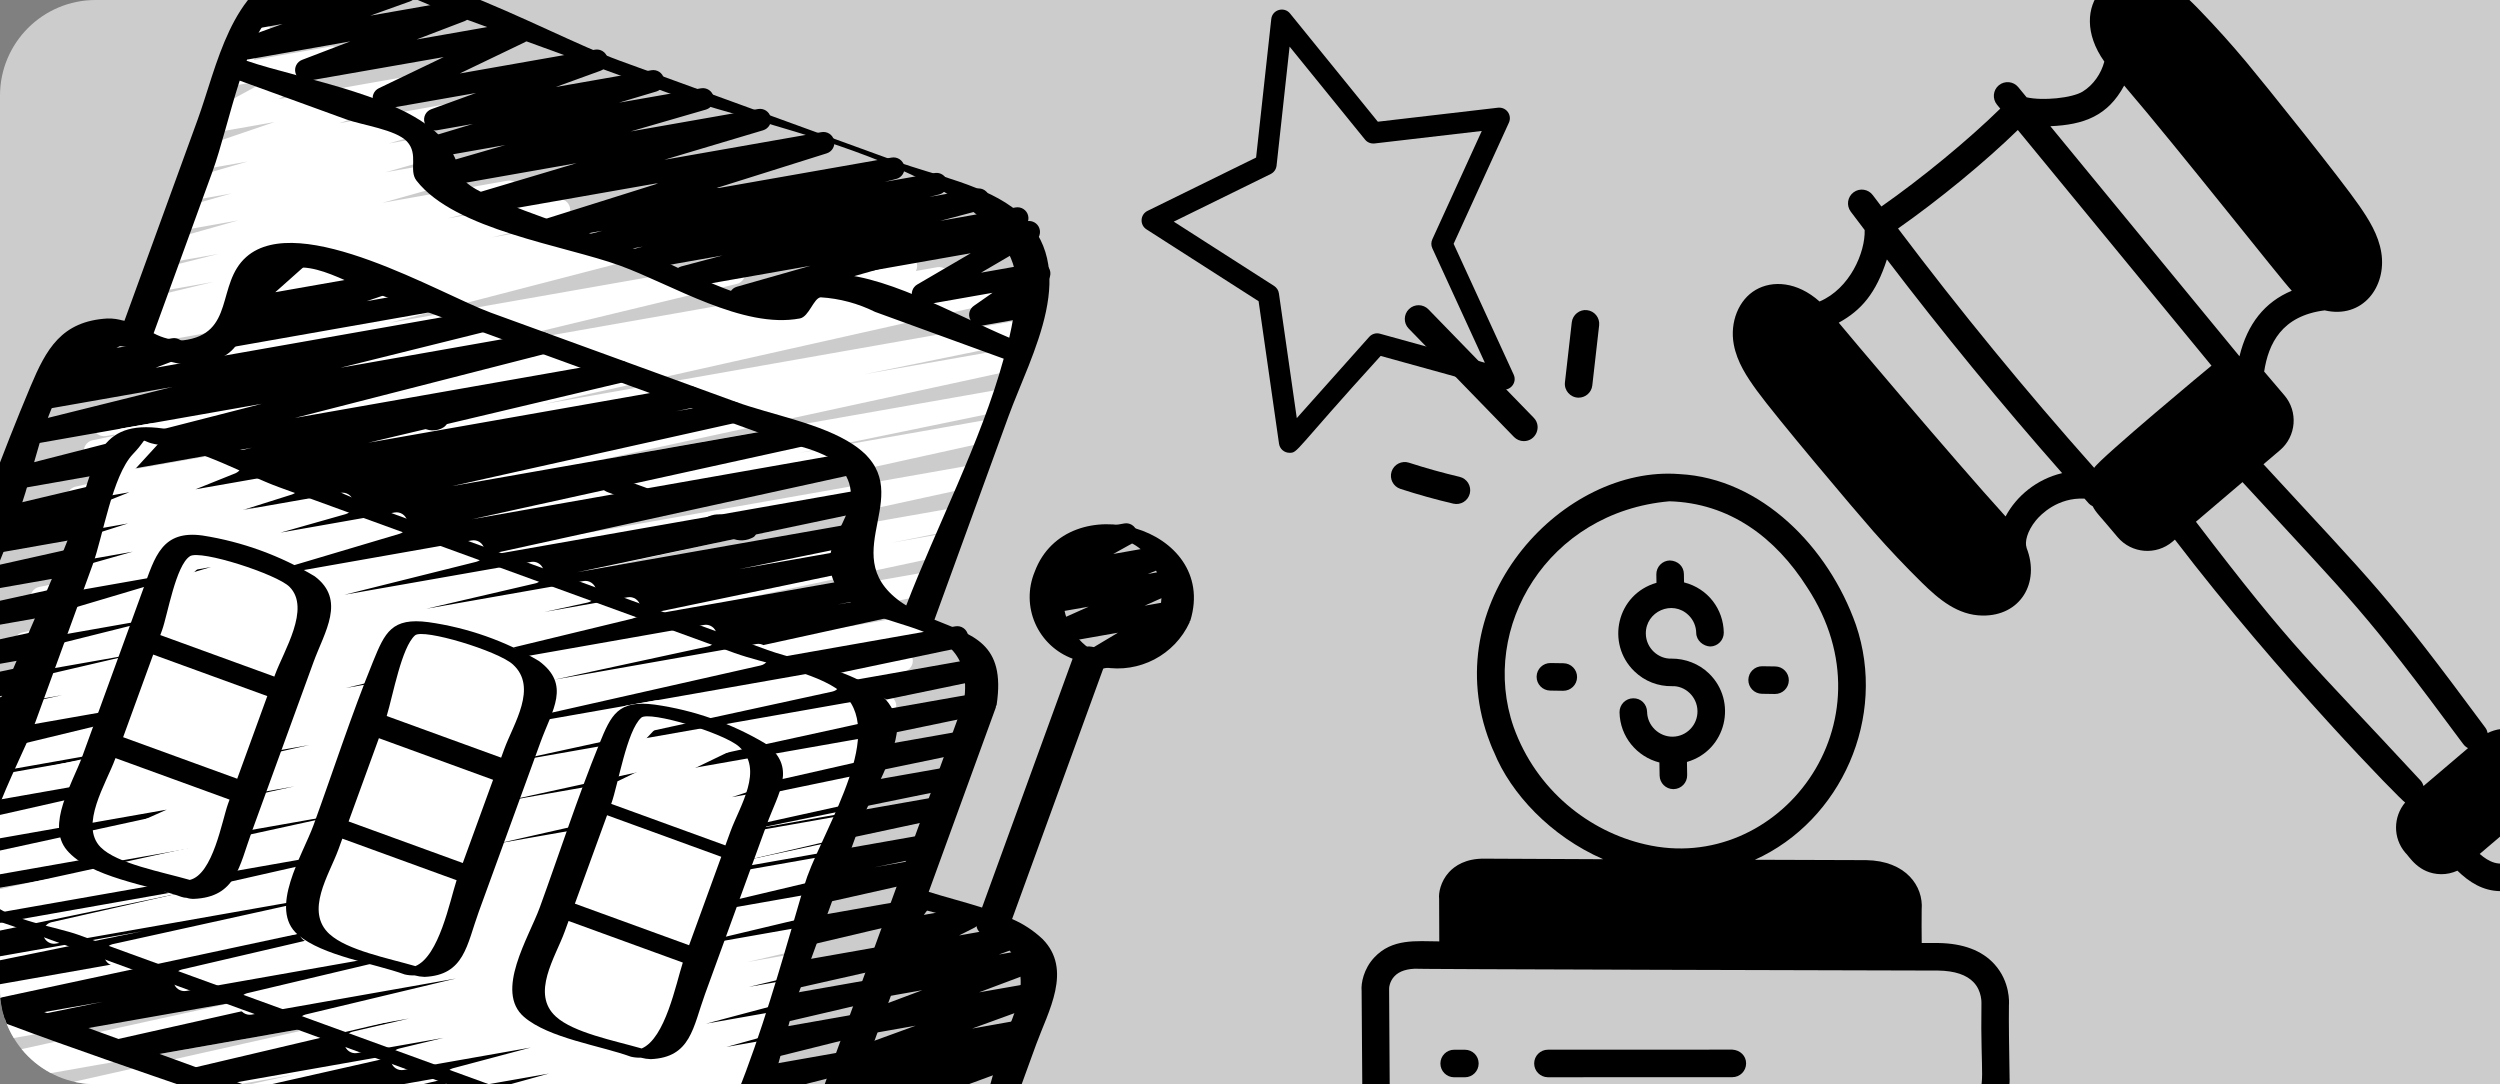 <?xml version="1.0" encoding="UTF-8"?>
<svg xmlns="http://www.w3.org/2000/svg" width="784" height="340" viewBox="0 0 784 340" fill="none">
  <rect x="0" y="0" width="784" height="340" fill="#808080" stroke="none"/>
  <g clip-path="url(#clip0_2661_2482)">
    <path d="M0 30C0 13.431 13.431 0 30 0H784V340H30C13.431 340 0 326.569 0 310V30Z" fill="white" fill-opacity="0.6"></path>
    <g clip-path="url(#clip1_2661_2482)">
      <path d="M251.403 92.196C250.258 91.779 249.418 90.788 249.199 89.588C248.981 88.388 249.414 87.162 250.338 86.368L255.967 81.522C254.724 80.795 254.065 79.372 254.317 77.952C254.572 76.537 255.681 75.426 257.1 75.177L265.889 73.628C267.411 73.359 268.925 74.141 269.587 75.539C270.251 76.938 269.896 78.604 268.723 79.611L264.297 83.421L283.608 80.01C285.467 79.697 287.234 80.942 287.561 82.8C287.888 84.658 286.658 86.43 284.802 86.771L253.172 92.351C252.579 92.457 251.97 92.402 251.403 92.196Z" fill="white"></path>
      <path d="M52.076 396.631C50.642 396.105 49.729 394.7 49.831 393.179C49.933 391.658 51.029 390.385 52.516 390.057L69.45 386.323L39.594 391.569C37.778 391.864 36.054 390.675 35.681 388.878C35.31 387.078 36.42 385.305 38.203 384.854L114.666 366.866L18.359 383.84C16.532 384.138 14.795 382.931 14.44 381.113C14.082 379.294 15.236 377.521 17.041 377.108L46.704 370.785L3.44 378.41C1.632 378.692 -0.082 377.503 -0.448 375.708C-0.816 373.915 0.289 372.147 2.066 371.694L118.493 344.556L-21.674 369.269C-23.485 369.54 -25.187 368.338 -25.547 366.542C-25.903 364.747 -24.789 362.99 -23.012 362.546L92.501 336.934L-37.605 359.893C-39.407 360.15 -41.099 358.956 -41.457 357.167C-41.814 355.382 -40.715 353.629 -38.95 353.171L106.149 320.633L-41.916 346.731C-43.725 346.999 -45.429 345.801 -45.785 344.006C-46.142 342.211 -45.026 340.45 -43.25 340.007L96.677 309.23L-38.24 333.023C-40.075 333.325 -41.82 332.111 -42.172 330.284C-42.523 328.455 -41.352 326.681 -39.535 326.282L56.573 306.059L-34.251 322.063C-36.057 322.312 -37.74 321.104 -38.086 319.316C-38.432 317.529 -37.325 315.782 -35.557 315.335L72.906 292.273L-30.012 310.415C-31.832 310.686 -33.54 309.472 -33.888 307.663C-34.234 305.856 -33.092 304.098 -31.299 303.681L48.774 287.01L-26.314 300.256C-28.145 300.546 -29.875 299.327 -30.218 297.507C-30.565 295.686 -29.401 293.919 -27.593 293.517L30.037 281.682L-22.956 291.032C-24.775 291.316 -26.494 290.112 -26.849 288.305C-27.205 286.5 -26.075 284.734 -24.284 284.306L117.512 253.107L-17.837 276.966C-19.647 277.237 -21.35 276.035 -21.706 274.24C-22.063 272.445 -20.947 270.685 -19.174 270.24L123.416 238.872L-12.694 262.835C-14.529 263.137 -16.274 261.923 -16.624 260.094C-16.976 258.267 -15.805 256.493 -13.989 256.095L81.287 236.057L-8.721 251.92C-10.557 252.244 -12.314 251.043 -12.681 249.214C-13.048 247.382 -11.875 245.593 -10.048 245.194L127.357 215.118L-3.773 238.243C-5.587 238.515 -7.295 237.309 -7.645 235.506C-7.996 233.706 -6.868 231.947 -5.085 231.513L106.757 207.657L0.578 226.372C-1.268 226.686 -3.024 225.465 -3.371 223.627C-3.718 221.785 -2.526 220.009 -0.693 219.63L19.538 215.538L3.486 218.382C1.677 218.64 -0.015 217.436 -0.366 215.646C-0.717 213.853 0.396 212.101 2.166 211.656L134.639 182.828L8.325 205.087C6.492 205.403 4.74 204.2 4.378 202.373C4.016 200.546 5.176 198.765 6.989 198.358L151.05 166.559L13.518 190.82C11.687 191.11 9.957 189.892 9.613 188.072C9.267 186.25 10.431 184.484 12.239 184.082L75.069 171.16L16.943 181.411C15.113 181.708 13.379 180.501 13.024 178.683C12.666 176.865 13.82 175.091 15.625 174.678L145.498 146.472L21.713 168.304C19.85 168.656 18.054 167.434 17.7 165.57C17.348 163.706 18.573 161.912 20.438 161.557L70.568 151.319L24.97 159.358C23.146 159.654 21.417 158.453 21.056 156.643C20.692 154.832 21.829 153.059 23.625 152.633L162.485 121.482L30.263 144.814C28.433 145.101 26.703 143.883 26.358 142.065C26.012 140.244 27.176 138.478 28.985 138.073L49.616 133.846L33.223 136.746C31.393 137.07 29.639 135.883 29.26 134.067C28.882 132.247 30.018 130.458 31.823 130.028L122.121 108.251L38.193 123.027C36.382 123.338 34.647 122.168 34.258 120.371C33.869 118.575 34.962 116.792 36.74 116.326L119.931 94.745L43.591 108.197C41.749 108.536 39.977 107.333 39.608 105.497C39.24 103.661 40.411 101.867 42.241 101.47L48.736 100.005L46.397 100.404C44.57 100.729 42.816 99.542 42.437 97.726C42.059 95.906 43.196 94.117 45 93.687L66.939 88.401L49.685 91.453C47.855 91.797 46.086 90.621 45.695 88.8C45.305 86.98 46.438 85.179 48.248 84.744L68.442 79.632L52.995 82.359C51.192 82.683 49.456 81.529 49.048 79.746C48.639 77.958 49.704 76.169 51.469 75.675L74.766 69.101L56.646 72.33C54.85 72.642 53.121 71.495 52.714 69.718C52.305 67.941 53.356 66.154 55.111 65.652L72.6 60.666L60.11 62.877C58.307 63.201 56.57 62.057 56.155 60.274C55.741 58.492 56.799 56.697 58.559 56.197L77.685 50.647L63.634 53.129C61.865 53.442 60.156 52.341 59.712 50.602C59.265 48.864 60.234 47.074 61.935 46.499L86.113 38.267L67.871 41.487C66.22 41.772 64.603 40.823 64.049 39.24C63.494 37.657 64.162 35.907 65.633 35.099L84.185 24.979L73.185 26.89C71.848 27.126 70.498 26.554 69.741 25.429C68.981 24.3 68.96 22.835 69.682 21.686L75.189 12.894C74.585 12.387 74.176 11.683 74.038 10.904C73.706 9.041 74.947 7.259 76.813 6.925L80.716 6.236C82.053 5.997 83.406 6.57 84.164 7.695C84.925 8.818 84.949 10.287 84.229 11.437L79.586 18.811L103.626 14.598C105.285 14.302 106.908 15.254 107.467 16.842C108.022 18.431 107.342 20.187 105.862 20.992L87.319 31.085L128.864 23.784C130.639 23.454 132.365 24.553 132.816 26.302C133.266 28.051 132.284 29.847 130.569 30.416L106.391 38.649L139.477 32.759C141.278 32.432 143.018 33.577 143.429 35.358C143.844 37.141 142.786 38.936 141.026 39.435L121.894 45L136.863 42.364C138.659 42.051 140.388 43.199 140.795 44.975C141.204 46.753 140.153 48.54 138.399 49.042L120.917 54.024L141.719 50.374C143.524 50.054 145.258 51.204 145.668 52.991C146.075 54.775 145.009 56.567 143.245 57.058L119.93 63.605L159.095 56.678C160.915 56.354 162.665 57.526 163.054 59.333C163.443 61.14 162.333 62.929 160.54 63.383L140.344 68.501L174.852 62.434C176.66 62.152 178.369 63.336 178.744 65.124C179.116 66.915 178.021 68.683 176.251 69.145L154.304 74.445L190.37 68.082C192.215 67.746 193.985 68.946 194.352 70.785C194.72 72.621 193.55 74.412 191.719 74.812L185.21 76.278L203.858 72.991C205.615 72.774 207.25 73.931 207.63 75.661C208.009 77.394 207.01 79.13 205.323 79.666L122.122 101.247L229.548 82.341C231.404 81.954 233.221 83.143 233.609 85C233.996 86.856 232.807 88.673 230.95 89.061L140.657 110.825L294.056 83.776C295.865 83.528 297.551 84.74 297.893 86.537C298.234 88.329 297.11 90.077 295.336 90.511L274.766 94.71L308.142 88.823C309.986 88.487 311.758 89.691 312.127 91.527C312.495 93.363 311.322 95.153 309.491 95.553L170.627 126.709L319.911 100.382C321.774 100.03 323.569 101.255 323.921 103.116C324.276 104.98 323.05 106.778 321.187 107.129L271.143 117.349L316.655 109.328C318.482 109.03 320.219 110.238 320.574 112.055C320.932 113.874 319.778 115.648 317.973 116.061L188.062 144.26L311.886 122.429C313.717 122.139 315.447 123.357 315.791 125.177C316.138 126.999 314.973 128.765 313.165 129.167L250.499 142.062L308.459 131.844C310.293 131.529 312.044 132.734 312.406 134.561C312.768 136.385 311.608 138.166 309.791 138.575L165.634 170.383L303.263 146.12C305.092 145.819 306.828 147.029 307.183 148.847C307.54 150.666 306.388 152.436 304.581 152.852L172.174 181.674L298.425 159.412C300.272 159.098 302.028 160.318 302.374 162.16C302.721 163.998 301.529 165.778 299.695 166.157L279.473 170.225L295.52 167.396C297.362 167.073 299.124 168.286 299.483 170.122C299.84 171.961 298.659 173.744 296.828 174.135L184.931 197.996L291.192 179.285C292.395 179.048 293.632 179.471 294.44 180.394C295.247 181.317 295.499 182.602 295.103 183.762C294.705 184.921 293.719 185.782 292.517 186.017L155.117 216.071L286.249 192.948C288.086 192.643 289.827 193.858 290.178 195.685C290.529 197.514 289.361 199.29 287.541 199.687L192.335 219.7L282.248 203.859C284.081 203.544 285.833 204.746 286.195 206.573C286.557 208.4 285.397 210.181 283.581 210.587L140.908 242.009L277.112 217.986C278.931 217.702 280.65 218.906 281.005 220.714C281.361 222.519 280.23 224.284 278.438 224.715L136.638 255.926L271.991 232.058C273.82 231.771 275.55 232.989 275.894 234.81C276.241 236.631 275.081 238.395 273.269 238.799L215.639 250.635L268.645 241.286C270.51 240.931 272.305 242.153 272.661 244.015C273.017 245.876 271.794 247.675 269.932 248.03L189.898 264.668L264.936 251.441C266.761 251.156 268.484 252.368 268.834 254.181C269.184 255.993 268.037 257.756 266.24 258.175L157.683 281.254L260.706 263.099C262.541 262.798 264.286 264.011 264.638 265.838C264.988 267.667 263.818 269.441 262.001 269.84L166.006 290.034L256.709 274.043C258.528 273.759 260.246 274.963 260.603 276.767C260.958 278.575 259.827 280.34 258.036 280.769L118.056 311.555L251.625 288.011C253.448 287.715 255.178 288.916 255.539 290.726C255.902 292.54 254.766 294.31 252.968 294.739L107.9 327.259L246.211 302.886C248.021 302.616 249.725 303.814 250.081 305.612C250.44 307.408 249.325 309.166 247.549 309.609L132.027 335.225L241.47 315.93C243.305 315.601 245.068 316.794 245.439 318.621C245.815 320.447 244.661 322.237 242.845 322.653L126.397 349.783L236.187 330.427C238.03 330.102 239.792 331.315 240.151 333.151C240.508 334.989 239.327 336.773 237.497 337.163L207.856 343.481L233.053 339.037C234.877 338.728 236.617 339.919 236.988 341.73C237.362 343.541 236.233 345.32 234.436 345.756L157.955 363.747L228.59 351.299C230.392 351.052 232.073 352.249 232.427 354.033C232.777 355.815 231.679 357.566 229.919 358.018L212.945 361.754L225.575 359.527C227.381 359.214 229.117 360.378 229.512 362.17C229.906 363.962 228.824 365.748 227.05 366.223L156.119 385.107L220.387 373.782C222.186 373.477 223.91 374.639 224.304 376.421C224.702 378.204 223.632 379.985 221.873 380.475L175.481 392.9L216.031 385.748C217.808 385.469 219.499 386.609 219.905 388.362C220.313 390.115 219.295 391.885 217.576 392.416L182.877 402.343L211.849 397.293C213.636 396.977 215.36 398.11 215.784 399.876C216.205 401.64 215.179 403.43 213.443 403.955L192.181 410.367L208.112 407.562C209.831 407.265 211.497 408.303 211.988 409.976C212.479 411.649 211.639 413.423 210.034 414.103L188.646 423.01L203.434 420.414C205.142 420.103 206.815 421.12 207.328 422.778C207.84 424.439 207.032 426.218 205.447 426.925L199.71 429.505C201.346 429.796 202.54 431.22 202.54 432.882C202.539 434.547 201.35 435.97 199.711 436.263L174.53 440.683C172.822 440.994 171.151 439.981 170.638 438.32C170.125 436.662 170.931 434.879 172.519 434.173L177.487 431.942L159.316 435.145C157.596 435.442 155.93 434.404 155.439 432.731C154.948 431.058 155.789 429.281 157.394 428.601L178.783 419.691L137.051 427.041C135.264 427.357 133.539 426.224 133.115 424.459C132.695 422.694 133.72 420.904 135.457 420.376L156.699 413.937L119.229 420.554C117.44 420.859 115.719 419.715 115.311 417.945C114.902 416.174 115.941 414.393 117.686 413.881L152.369 403.961L99.297 413.307C97.512 413.583 95.816 412.427 95.422 410.662C95.031 408.898 96.072 407.13 97.808 406.622L144.161 394.203L78.549 405.748C76.75 406.053 75.025 404.893 74.629 403.107C74.234 401.325 75.303 399.544 77.062 399.058L148.008 380.162L53.854 396.76C53.258 396.874 52.645 396.831 52.076 396.631Z" fill="white"></path>
      <path d="M263.001 86.272C261.543 85.741 260.621 84.296 260.757 82.747C260.894 81.202 262.05 79.937 263.579 79.668L322.116 69.353C323.755 69.067 325.361 69.992 325.933 71.555C326.504 73.117 325.876 74.861 324.438 75.698L307.644 85.515L325.373 82.379C326.961 82.097 328.532 82.96 329.147 84.451C329.762 85.939 329.257 87.657 327.933 88.576L322.062 92.662L322.844 92.525C324.704 92.209 326.468 93.453 326.798 95.312C327.125 97.17 325.891 98.944 324.036 99.282L307.946 102.113C306.361 102.388 304.798 101.529 304.183 100.041C303.569 98.557 304.069 96.843 305.385 95.921L311.261 91.82L289.974 95.571C288.335 95.867 286.719 94.942 286.145 93.375C285.572 91.809 286.205 90.06 287.646 89.224L304.438 79.413L264.783 86.402C264.186 86.516 263.574 86.471 263.001 86.272Z" fill="black"></path>
      <path d="M185.044 79.812C183.623 79.295 182.708 77.915 182.785 76.409C182.862 74.902 183.913 73.623 185.377 73.256L188.951 72.367L173.434 75.065C171.651 75.379 169.929 74.257 169.502 72.5C169.072 70.742 170.081 68.953 171.806 68.41L207.276 57.259L151.47 67.07C149.677 67.394 147.944 66.258 147.525 64.488C147.103 62.716 148.14 60.923 149.887 60.406L180.853 51.163L136.401 59.001C134.618 59.298 132.907 58.157 132.499 56.394C132.086 54.632 133.115 52.853 134.85 52.331L158.531 45.466L138.146 49.074C136.365 49.372 134.661 48.24 134.243 46.483C133.825 44.729 134.837 42.951 136.56 42.414L148.324 38.865L137.009 40.859C135.261 41.162 133.568 40.081 133.108 38.366C132.649 36.651 133.576 34.868 135.242 34.258L149.307 29.148L120.886 34.145C119.197 34.439 117.548 33.448 117.025 31.817C116.498 30.187 117.256 28.417 118.801 27.672L139.159 17.895L96.585 25.35C94.838 25.667 93.14 24.601 92.665 22.89C92.192 21.18 93.1 19.39 94.76 18.761L109.85 12.985L77.91 18.619C76.151 18.939 74.44 17.855 73.978 16.128C73.517 14.399 74.46 12.609 76.146 12.009L88.636 7.514L79.653 9.099C78.053 9.379 76.474 8.5 75.873 6.991C75.271 5.485 75.808 3.761 77.158 2.861L88.565 -4.713C87.008 -4.835 85.73 -5.999 85.46 -7.535C85.13 -9.404 86.376 -11.184 88.241 -11.512L103.333 -14.181C104.935 -14.467 106.521 -13.588 107.125 -12.078C107.731 -10.563 107.189 -8.835 105.829 -7.939L94.655 -0.517L126.836 -6.171C128.59 -6.479 130.288 -5.393 130.746 -3.675C131.203 -1.954 130.269 -0.17 128.598 0.435L116.111 4.912L143.89 0.036C145.629 -0.267 147.313 0.801 147.784 2.5C148.256 4.2 147.361 5.978 145.718 6.616L130.641 12.377L162.452 6.792C164.142 6.495 165.79 7.489 166.317 9.119C166.84 10.75 166.083 12.518 164.541 13.264L144.181 23.04L186.583 15.576C188.332 15.273 190.025 16.354 190.484 18.069C190.943 19.784 190.017 21.567 188.35 22.177L174.293 27.286L204.295 22.022C206.073 21.723 207.78 22.856 208.198 24.613C208.616 26.367 207.601 28.144 205.881 28.681L194.114 32.193L219.858 27.687C221.646 27.388 223.353 28.531 223.765 30.292C224.173 32.056 223.144 33.835 221.409 34.357L197.726 41.228L237.73 34.192C239.523 33.868 241.256 35.004 241.678 36.776C242.1 38.547 241.06 40.339 239.313 40.857L208.353 50.101L257.636 41.437C259.411 41.127 261.126 42.246 261.556 43.997C261.985 45.748 260.987 47.535 259.268 48.086L223.862 59.23L279.576 49.423C281.406 49.079 283.178 50.256 283.569 52.076C283.956 53.896 282.823 55.697 281.013 56.131L277.445 57.023L292.966 54.296C294.167 54.038 295.412 54.438 296.234 55.349C297.057 56.257 297.333 57.538 296.955 58.704C296.58 59.872 295.609 60.749 294.411 61.008L291.428 61.755L306.288 59.145C308.103 58.816 309.851 59.984 310.245 61.786C310.642 63.589 309.542 65.379 307.755 65.842L294.821 69.272L318.506 65.05C320.301 64.74 322.027 65.887 322.436 67.664C322.843 69.441 321.791 71.228 320.04 71.731L256.029 89.974C255.87 91.494 254.722 92.728 253.214 92.995L232.611 96.604C230.812 96.916 229.086 95.769 228.677 93.992C228.27 92.215 229.322 90.428 231.073 89.925L254.153 83.353L215.123 90.239C213.328 90.532 211.614 89.37 211.223 87.589C210.833 85.812 211.9 84.037 213.653 83.548L226.588 80.118L200.127 84.781C198.32 85.079 196.6 83.908 196.215 82.116C195.831 80.325 196.918 78.55 198.688 78.078L201.626 77.338L186.788 79.972C186.203 80.07 185.602 80.015 185.044 79.812Z" fill="black"></path>
      <path d="M14.044 324.354C12.596 323.83 11.677 322.406 11.79 320.872C11.905 319.336 13.029 318.066 14.537 317.762L32.231 314.165L2.04 319.467C0.224 319.735 -1.481 318.529 -1.832 316.73C-2.182 314.927 -1.054 313.168 0.728 312.736L111.47 288.992L-18.651 311.935C-20.471 312.206 -22.18 310.992 -22.528 309.184C-22.873 307.376 -21.732 305.618 -19.941 305.2L44.647 292.031L-33.809 305.84C-35.611 306.077 -37.288 304.868 -37.628 303.085C-37.971 301.299 -36.862 299.556 -35.102 299.11L78.86 275.458L-42.054 296.844C-43.866 297.1 -45.562 295.891 -45.908 294.093C-46.253 292.296 -45.128 290.545 -43.352 290.112L85.507 263.295L-42.628 285.881C-44.464 286.186 -46.208 284.97 -46.56 283.143C-46.912 281.316 -45.741 279.542 -43.924 279.144L82.682 252.912L-38.779 274.296C-40.588 274.553 -42.285 273.344 -42.631 271.549C-42.98 269.751 -41.853 267.997 -40.074 267.565L89.231 240.476L-34.403 262.273C-36.221 262.554 -37.939 261.35 -38.295 259.545C-38.652 257.741 -37.518 255.977 -35.729 255.544L113.639 222.815L-29.208 248C-31.034 248.276 -32.749 247.053 -33.088 245.238C-33.431 243.424 -32.272 241.666 -30.472 241.258L-24.374 240.037L-26.44 240.395C-28.25 240.655 -29.945 239.443 -30.292 237.648C-30.64 235.85 -29.514 234.096 -27.735 233.664L48.599 217.739L-22.775 230.327C-24.605 230.614 -26.332 229.396 -26.68 227.578C-27.024 225.758 -25.862 223.99 -24.054 223.588L13.225 215.971L-19.673 221.786C-21.495 222.069 -23.218 220.86 -23.568 219.047C-23.921 217.234 -22.774 215.468 -20.977 215.052L70.72 195.694L-15.724 210.935C-17.543 211.219 -19.261 210.016 -19.616 208.208C-19.973 206.403 -18.842 204.638 -17.051 204.21L106.229 177.168L-10.951 197.823C-12.769 198.104 -14.489 196.903 -14.844 195.096C-15.2 193.291 -14.069 191.526 -12.277 191.094L90.657 168.431L-6.484 185.549C-8.287 185.809 -9.978 184.612 -10.335 182.827C-10.694 181.038 -9.594 179.285 -7.83 178.83L80.749 159.027L-2.153 173.651C-3.965 173.907 -5.659 172.699 -6.007 170.9C-6.353 169.103 -5.228 167.352 -3.447 166.917L1.513 165.884L0.617 166.039C-1.204 166.349 -2.944 165.158 -3.318 163.346C-3.689 161.536 -2.56 159.757 -0.763 159.321L79.065 140.395L5.211 153.417C3.394 153.742 1.642 152.566 1.253 150.759C0.863 148.956 1.977 147.164 3.766 146.712L82.152 126.622L10.346 139.273C8.543 139.56 6.832 138.382 6.452 136.595C6.071 134.812 7.158 133.04 8.921 132.569L54.104 121.332L14.305 128.332C12.565 128.639 10.877 127.57 10.407 125.867C9.938 124.162 10.836 122.382 12.488 121.749L19.477 119.084L17.546 119.428C15.894 119.722 14.268 118.779 13.707 117.195C13.146 115.613 13.813 113.856 15.282 113.043L22.201 109.209C21.155 108.363 20.698 106.983 21.035 105.681C21.368 104.378 22.436 103.392 23.762 103.156L38.03 100.639C39.683 100.341 41.309 101.284 41.869 102.869C42.433 104.452 41.764 106.208 40.295 107.02L36.516 109.116L53.951 106.082C55.702 105.764 57.406 106.832 57.878 108.548C58.348 110.261 57.435 112.052 55.767 112.675L48.782 115.332L150.486 97.39C152.288 97.106 153.999 98.284 154.38 100.068C154.76 101.855 153.674 103.626 151.91 104.098L106.749 115.329L169.426 104.277C171.266 103.907 173.062 105.082 173.458 106.915C173.856 108.752 172.705 110.563 170.877 110.984L92.492 131.064L193.906 113.194C195.751 112.839 197.537 114.031 197.917 115.871C198.297 117.711 197.13 119.513 195.294 119.918L115.457 138.842L215.784 121.157C217.647 120.799 219.446 122.019 219.806 123.878C220.165 125.741 218.948 127.541 217.085 127.9L212.012 128.976L228.976 125.959C230.836 125.589 232.64 126.797 233.014 128.655C233.383 130.515 232.174 132.322 230.317 132.693L141.762 152.448L249.582 133.459C251.417 133.147 253.17 134.35 253.528 136.176C253.891 138 252.734 139.782 250.917 140.19L147.951 162.836L268.244 141.612C270.104 141.243 271.91 142.455 272.28 144.315C272.646 146.174 271.437 147.98 269.574 148.349L146.268 175.408L271.254 153.387C273.098 153.062 274.86 154.275 275.218 156.111C275.576 157.95 274.395 159.733 272.564 160.124L180.987 179.454L267.504 164.197C269.334 163.91 271.061 165.127 271.408 166.948C271.752 168.769 270.591 170.533 268.782 170.938L231.7 178.5L265.209 172.587C266.413 172.356 267.649 172.783 268.452 173.71C269.255 174.634 269.503 175.921 269.104 177.08C268.703 178.238 267.715 179.096 266.51 179.329L190.06 195.269L267.386 181.635C269.233 181.32 270.988 182.541 271.335 184.382C271.682 186.221 270.489 188 268.657 188.377L262.624 189.584L276.669 187.117C278.503 186.801 280.254 188.007 280.617 189.831C280.978 191.657 279.818 193.439 278.004 193.848L128.567 226.566L299.634 196.411C301.47 196.107 303.213 197.319 303.563 199.149C303.915 200.975 302.747 202.751 300.927 203.148L171.652 230.227L306.744 206.395C308.579 206.094 310.324 207.307 310.674 209.137C311.026 210.963 309.855 212.737 308.038 213.136L181.371 239.426L306.555 217.351C308.375 217.08 310.084 218.291 310.432 220.099C310.778 221.907 309.635 223.668 307.844 224.086L179.042 250.849L302.266 229.134C304.086 228.864 305.794 230.077 306.142 231.886C306.488 233.693 305.346 235.451 303.556 235.87L189.52 259.542L298.171 240.383C300.001 240.096 301.731 241.314 302.076 243.132C302.423 244.953 301.258 246.72 299.45 247.121L234.952 260.272L294.772 249.722C296.615 249.4 298.378 250.61 298.735 252.448C299.093 254.284 297.913 256.068 296.082 256.458L185.355 280.201L290.424 261.668C292.27 261.354 294.026 262.574 294.373 264.416C294.72 266.254 293.527 268.034 291.694 268.413L274.097 272.012L287.569 269.613C289.392 269.317 291.122 270.518 291.483 272.328C291.847 274.139 290.71 275.912 288.913 276.338L182.887 300.144L282.838 282.53C284.642 282.257 286.343 283.444 286.71 285.23C287.079 287.016 285.987 288.778 284.223 289.243L180.1 313.781L277.73 296.563C279.571 296.227 281.344 297.427 281.711 299.266C282.08 301.102 280.909 302.893 279.079 303.293L221.694 316.248L273.917 307.039C275.752 306.71 277.514 307.903 277.886 309.73C278.258 311.555 277.108 313.346 275.292 313.762L221.354 326.349L270.013 317.765C271.816 317.478 273.527 318.656 273.906 320.443C274.287 322.227 273.201 323.998 271.438 324.47L215.2 338.5L265.702 329.591C267.532 329.247 269.303 330.427 269.691 332.246C270.081 334.067 268.949 335.865 267.138 336.302L229.554 345.785L261.883 340.084C263.682 339.796 265.393 340.967 265.778 342.749C266.162 344.531 265.089 346.303 263.33 346.783L240.654 352.613L258.464 349.476C260.241 349.16 261.959 350.273 262.395 352.024C262.831 353.774 261.838 355.566 260.121 356.121L223.636 368.063L253.638 362.773C255.384 362.412 257.117 363.447 257.626 365.154C258.134 366.863 257.251 368.675 255.592 369.329L229.589 380.645L248.32 377.345C249.901 377.064 251.469 377.919 252.087 379.398C252.708 380.881 252.217 382.595 250.906 383.525L239.872 391.369C241.6 391.437 243.009 392.782 243.158 394.505C243.306 396.23 242.148 397.795 240.454 398.158L226.184 400.675C224.6 400.964 223.027 400.114 222.405 398.627C221.781 397.143 222.274 395.423 223.591 394.495L234.536 386.719L202.399 392.392C200.649 392.772 198.899 391.737 198.387 390.019C197.872 388.303 198.766 386.479 200.439 385.834L226.437 374.496L177.166 383.208C175.395 383.52 173.685 382.409 173.248 380.662C172.81 378.917 173.794 377.132 175.501 376.567L211.985 364.631L154.134 374.825C152.35 375.085 150.668 373.921 150.283 372.156C149.902 370.392 150.95 368.634 152.685 368.132L175.395 362.287L137.874 368.907C136.057 369.232 134.305 368.056 133.915 366.252C133.526 364.445 134.64 362.654 136.429 362.202L173.91 352.746L119.704 362.293C117.918 362.553 116.236 361.379 115.859 359.61C115.482 357.844 116.543 356.087 118.28 355.596L174.522 341.546L99.214 354.835C97.392 355.145 95.653 353.954 95.279 352.142C94.908 350.332 96.037 348.553 97.831 348.116L151.754 335.53L80.607 348.063C78.778 348.374 77.034 347.177 76.666 345.358C76.302 343.54 77.445 341.759 79.25 341.336L136.62 328.386L62.481 341.466C60.678 341.735 58.979 340.552 58.609 338.766C58.242 336.98 59.335 335.218 61.099 334.753L165.239 310.205L38.158 332.613C36.345 332.892 34.63 331.696 34.269 329.896C33.907 328.096 35.027 326.334 36.808 325.888L142.742 302.113L15.823 324.483C15.229 324.598 14.617 324.552 14.044 324.354Z" fill="black"></path>
      <path d="M69.817 108.892C68.452 108.391 67.547 107.082 67.565 105.628C67.583 104.173 68.517 102.885 69.893 102.419L75.566 100.502C74.058 100.752 72.566 99.972 71.908 98.592C71.25 97.212 71.583 95.561 72.731 94.548L82.869 85.519L82.696 85.553C81.485 85.774 80.246 85.33 79.452 84.388C78.659 83.444 78.43 82.151 78.855 80.995C79.279 79.838 80.29 78.999 81.502 78.792L93.592 76.662C95.103 76.396 96.605 77.167 97.273 78.547C97.944 79.928 97.615 81.584 96.471 82.605L86.33 91.636L118.927 85.903C120.696 85.591 122.404 86.694 122.852 88.432C123.295 90.172 122.327 91.959 120.627 92.534L114.964 94.449L133.448 91.189C134.659 90.967 135.895 91.411 136.688 92.355C137.482 93.296 137.71 94.589 137.286 95.746C136.862 96.902 135.853 97.745 134.639 97.948L71.58 109.065C70.989 109.164 70.378 109.106 69.817 108.892Z" fill="black"></path>
      <path d="M15.778 295.768C14.347 295.247 13.43 293.843 13.525 292.323C13.624 290.801 14.713 289.529 16.199 289.194L133.519 262.615L-6.243 287.235C-8.077 287.55 -9.828 286.344 -10.19 284.518C-10.552 282.694 -9.392 280.912 -7.575 280.504L110.735 254.633L-10.167 275.966C-12.028 276.332 -13.831 275.121 -14.198 273.262C-14.563 271.4 -13.352 269.597 -11.493 269.231L92.333 246.607L-5.774 263.899C-7.619 264.234 -9.392 263.034 -9.76 261.198C-10.127 259.359 -8.954 257.569 -7.123 257.169L97.013 233.629L-1.048 250.914C-2.879 251.214 -4.614 250.007 -4.97 248.186C-5.325 246.368 -4.176 244.596 -2.369 244.181L45.9 233.746L2.391 241.436C0.6 241.69 -1.081 240.513 -1.449 238.741C-1.821 236.97 -0.751 235.216 0.989 234.733L90.826 212.983L7.408 227.654C5.59 227.935 3.872 226.731 3.516 224.926C3.159 223.121 4.293 221.357 6.082 220.925L19.494 217.993L10.34 219.599C8.532 219.881 6.819 218.689 6.451 216.897C6.085 215.102 7.19 213.334 8.967 212.88L43.099 204.934L13.798 210.098C11.983 210.407 10.248 209.231 9.867 207.43C9.482 205.631 10.586 203.847 12.371 203.39L53.677 193.049L17.695 199.389C15.913 199.693 14.2 198.558 13.784 196.798C13.366 195.035 14.388 193.254 16.119 192.723L66.19 177.815L22.764 185.465C20.982 185.749 19.284 184.607 18.878 182.847C18.472 181.088 19.498 179.315 21.226 178.793L41.648 173.002L26.315 175.707C24.547 176 22.852 174.878 22.423 173.137C21.997 171.393 22.985 169.616 24.689 169.06L40.173 164.146L29.858 165.973C28.12 166.293 26.424 165.238 25.939 163.54C25.454 161.842 26.34 160.051 27.985 159.406L40.578 154.36L33.64 155.583C32.193 155.838 30.744 155.144 30.039 153.854C29.331 152.566 29.521 150.97 30.514 149.887L38.539 141.122C36.855 140.917 35.571 139.51 35.523 137.814C35.472 136.117 36.672 134.638 38.344 134.337L47.135 132.819C48.582 132.563 50.031 133.258 50.74 134.545C51.444 135.835 51.254 137.431 50.261 138.514L42.411 147.082L71.992 141.866C73.687 141.62 75.303 142.663 75.781 144.309C76.255 145.956 75.447 147.698 73.882 148.396L61.282 153.452L89.982 148.414C91.75 148.121 93.446 149.24 93.875 150.985C94.301 152.725 93.313 154.502 91.608 155.061L76.126 159.952L106.853 154.555C108.651 154.243 110.377 155.389 110.787 157.167C111.194 158.943 110.142 160.731 108.391 161.233L87.962 167.029L123.774 160.713C125.556 160.409 127.27 161.545 127.685 163.307C128.101 165.067 127.081 166.849 125.35 167.379L75.293 182.286L147.883 169.482C149.714 169.138 151.485 170.315 151.876 172.136C152.264 173.955 151.13 175.756 149.32 176.191L107.995 186.518L166.432 176.24C167.635 175.993 168.875 176.407 169.689 177.322C170.502 178.24 170.767 179.523 170.378 180.685C169.991 181.849 169.012 182.72 167.812 182.965L133.656 190.913L182.898 182.233C184.761 181.865 186.564 183.076 186.933 184.936C187.3 186.795 186.091 188.601 184.231 188.971L170.744 191.906L196.831 187.305C198.659 186.977 200.414 188.164 200.791 189.983C201.169 191.802 200.034 193.589 198.228 194.022L108.455 215.762L220.687 195.988C222.549 195.622 224.352 196.833 224.719 198.692C225.085 200.551 223.873 202.357 222.014 202.723L173.81 213.145L237.13 201.972C238.988 201.599 240.798 202.799 241.174 204.661C241.547 206.519 240.344 208.328 238.486 208.702L134.338 232.225L259.625 210.16C261.487 209.794 263.29 211.006 263.656 212.864C264.023 214.723 262.811 216.529 260.952 216.896L157.133 239.498L275.248 218.672C277.085 218.357 278.836 219.563 279.195 221.389C279.557 223.213 278.4 224.995 276.583 225.404L158.28 251.274L272.307 231.173C274.12 230.894 275.835 232.09 276.196 233.89C276.558 235.69 275.441 237.453 273.657 237.897L156.315 264.482L267.304 244.917C269.138 244.601 270.889 245.807 271.25 247.634C271.613 249.458 270.453 251.239 268.636 251.648L193.696 268.197L263.305 255.923C265.14 255.595 266.902 256.788 267.274 258.615C267.646 260.439 266.496 262.231 264.68 262.646L180.688 282.227L258.736 268.475C260.581 268.119 262.367 269.311 262.747 271.152C263.129 272.989 261.957 274.793 260.125 275.196L193.062 291.114L254.432 280.299C256.249 280.004 257.971 281.189 258.345 282.991C258.717 284.788 257.606 286.564 255.824 287.012L208.632 298.266L250.545 290.878C252.357 290.595 254.067 291.786 254.437 293.579C254.804 295.374 253.696 297.141 251.922 297.595L234.241 301.719L247.504 299.398C249.31 299.112 251.022 300.297 251.394 302.088C251.769 303.876 250.672 305.643 248.905 306.107L234.829 309.493L244.444 307.807C246.235 307.526 247.937 308.683 248.329 310.454C248.72 312.225 247.667 313.999 245.924 314.498L221.416 321.018L240.86 317.59C242.669 317.259 244.418 318.414 244.826 320.207C245.233 322 244.154 323.798 242.378 324.278L227.799 328.33L237.578 326.607C239.368 326.299 241.088 327.436 241.503 329.206C241.917 330.972 240.885 332.759 239.145 333.279L232.28 335.301L234.558 334.903C236.318 334.624 237.997 335.734 238.428 337.462C238.859 339.191 237.897 340.96 236.213 341.538L232.772 342.659C234.248 342.856 235.43 343.981 235.696 345.446C235.966 346.908 235.257 348.379 233.947 349.085L225.186 353.791L227.861 353.304C229.684 353.061 231.374 354.298 231.695 356.107C232.016 357.919 230.85 359.661 229.054 360.057L205.335 364.244C203.68 364.528 202.061 363.574 201.509 361.985C200.959 360.401 201.637 358.648 203.112 357.848L211.863 353.142L186.893 357.532C185.136 357.812 183.455 356.698 183.024 354.97C182.592 353.244 183.557 351.476 185.24 350.894L187.563 350.135L173.427 352.63C171.636 352.938 169.917 351.801 169.501 350.031C169.084 348.264 170.118 346.48 171.859 345.96L178.699 343.943L159.057 347.4C157.245 347.73 155.495 346.575 155.088 344.782C154.681 342.988 155.763 341.192 157.539 340.712L172.158 336.667L143.441 341.716C141.65 341.997 139.945 340.838 139.553 339.067C139.161 337.296 140.217 335.527 141.961 335.025L166.458 328.507L126.502 335.551C124.698 335.833 122.986 334.649 122.613 332.861C122.238 331.07 123.333 329.302 125.103 328.839L139.114 325.466L111.926 330.245C110.115 330.526 108.404 329.338 108.038 327.543C107.668 325.746 108.776 323.98 110.552 323.529L128.292 319.4L97.163 324.872C95.366 325.134 93.677 323.951 93.307 322.174C92.938 320.395 94.016 318.637 95.77 318.162L142.981 306.858L78.825 318.197C77.022 318.467 75.323 317.281 74.954 315.494C74.586 313.712 75.679 311.95 77.44 311.484L144.52 295.565L58.394 310.761C56.57 311.067 54.829 309.878 54.458 308.068C54.084 306.257 55.214 304.478 57.011 304.042L141.008 284.463L36.598 302.828C34.789 303.095 33.085 301.897 32.728 300.102C32.372 298.307 33.487 296.546 35.261 296.102L110.132 279.585L17.557 295.897C16.963 296.012 16.352 295.967 15.778 295.768Z" fill="white"></path>
      <path d="M118.267 303.855C117.044 303.41 116.18 302.313 116.031 301.021C115.883 299.73 116.477 298.465 117.565 297.754L129.685 289.801L97.73 295.43C96.032 295.685 94.406 294.641 93.926 292.992C93.448 291.34 94.265 289.591 95.835 288.896L118.985 279.483L96.67 283.415C94.932 283.698 93.26 282.622 92.803 280.921C92.344 279.222 93.247 277.451 94.893 276.823L117.071 268.685L101.016 271.492C99.319 271.747 97.692 270.703 97.212 269.054C96.734 267.402 97.551 265.653 99.121 264.957L128.595 252.998L106.32 256.921C104.533 257.237 102.808 256.105 102.387 254.34C101.967 252.575 102.993 250.785 104.73 250.257L108.118 249.233C106.51 249.039 105.258 247.748 105.112 246.136C104.967 244.525 105.966 243.03 107.512 242.549L114.022 240.535L112.166 240.859C110.419 241.176 108.72 240.11 108.246 238.4C107.772 236.689 108.681 234.9 110.343 234.274L135.287 224.719L116.859 227.966C115.12 228.316 113.404 227.28 112.895 225.58C112.391 223.879 113.265 222.074 114.913 221.416L131.031 214.439L121.15 216.176C119.7 216.431 118.247 215.728 117.544 214.436C116.838 213.139 117.043 211.538 118.045 210.459L125.795 202.155C124.134 201.905 122.896 200.491 122.873 198.811C122.848 197.134 124.042 195.682 125.695 195.384L134.506 193.83C135.959 193.577 137.41 194.275 138.115 195.572C138.817 196.867 138.616 198.469 137.611 199.548L130.064 207.641L158.62 202.614C160.367 202.25 162.1 203.285 162.608 204.995C163.117 206.702 162.233 208.516 160.574 209.17L144.451 216.141L169.295 211.759C171.047 211.427 172.763 212.493 173.24 214.211C173.718 215.93 172.799 217.729 171.127 218.347L146.19 227.898L165.143 224.572C166.929 224.249 168.655 225.375 169.083 227.139C169.514 228.905 168.494 230.697 166.759 231.229L160.23 233.273L162.102 232.944C163.889 232.628 165.613 233.761 166.037 235.527C166.457 237.295 165.432 239.082 163.695 239.61L160.304 240.632C161.856 240.823 163.082 242.038 163.29 243.588C163.495 245.138 162.628 246.631 161.18 247.217L131.706 259.176L153.981 255.257C155.729 254.956 157.416 256.035 157.877 257.745C158.337 259.457 157.419 261.236 155.759 261.855L133.587 269.985L149.65 267.155C151.351 266.901 152.974 267.944 153.454 269.593C153.933 271.245 153.119 272.995 151.545 273.69L128.399 283.1L144.915 280.164C146.517 279.888 148.094 280.773 148.691 282.284C149.292 283.793 148.748 285.518 147.389 286.411L135.262 294.365L140.05 293.53C141.875 293.285 143.565 294.522 143.885 296.334C144.205 298.145 143.04 299.885 141.244 300.281L120.025 303.976C119.438 304.09 118.831 304.05 118.267 303.855Z" fill="white"></path>
      <path d="M28.315 271.115C27 270.64 26.107 269.412 26.053 268.015C26.001 266.615 26.805 265.326 28.083 264.754L52.286 253.9L25.353 258.648C23.587 258.935 21.897 257.818 21.469 256.081C21.041 254.344 22.018 252.57 23.716 252.004L32.307 249.289L28.516 249.959C26.741 250.269 25.032 249.159 24.593 247.415C24.155 245.67 25.14 243.882 26.846 243.319L39.501 239.162L31.952 240.49C30.214 240.8 28.521 239.739 28.043 238.037C27.567 236.333 28.462 234.545 30.111 233.908L56.951 223.445L36.871 226.976C35.122 227.263 33.443 226.17 32.995 224.452C32.55 222.735 33.486 220.963 35.152 220.362L52.3 214.433L40.696 216.468C38.933 216.763 37.237 215.654 36.802 213.918C36.368 212.181 37.343 210.403 39.035 209.832L50.778 205.991L44.083 207.162C42.315 207.462 40.614 206.348 40.182 204.605C39.748 202.866 40.73 201.087 42.434 200.52L50.132 198.029L47.222 198.538C45.493 198.858 43.804 197.822 43.305 196.135C42.808 194.45 43.663 192.661 45.288 191.992L55.808 187.516L50.919 188.381C49.442 188.636 47.967 187.902 47.283 186.566C46.596 185.229 46.86 183.603 47.928 182.551L54.338 176.258C52.821 175.796 51.819 174.351 51.917 172.768C52.012 171.184 53.178 169.873 54.74 169.596L63.554 168.043C65.031 167.788 66.499 168.523 67.184 169.856C67.869 171.188 67.613 172.81 66.548 173.864L60.617 179.703L84.19 175.524C85.918 175.203 87.608 176.239 88.107 177.926C88.604 179.611 87.749 181.4 86.123 182.072L75.612 186.542L97.734 182.6C99.511 182.284 101.228 183.4 101.665 185.148C102.102 186.898 101.108 188.69 99.391 189.245L91.684 191.736L97.073 190.775C98.838 190.482 100.534 191.59 100.969 193.327C101.403 195.063 100.428 196.842 98.733 197.412L86.987 201.288L93.708 200.083C95.468 199.777 97.168 200.875 97.616 202.602C98.063 204.333 97.112 206.117 95.425 206.703L78.253 212.661L89.881 210.617C91.623 210.305 93.315 211.369 93.793 213.071C94.269 214.775 93.372 216.559 91.722 217.199L64.882 227.662L84.962 224.131C86.723 223.839 88.413 224.949 88.849 226.679C89.286 228.41 88.322 230.185 86.63 230.763L74.016 234.939L81.507 233.623C83.273 233.336 84.963 234.453 85.391 236.19C85.819 237.928 84.842 239.702 83.144 240.268L74.501 243.023L78.33 242.351C80.039 242.04 81.711 243.056 82.225 244.715C82.738 246.373 81.929 248.154 80.344 248.862L56.146 259.711L73.115 256.726C74.652 256.463 76.173 257.271 76.82 258.69C77.463 260.111 77.07 261.79 75.859 262.774L65.836 270.862L68.115 270.464C69.974 270.151 71.738 271.395 72.065 273.253C72.395 275.112 71.162 276.883 69.305 277.224L53.9 279.909C52.365 280.176 50.84 279.37 50.194 277.948C49.547 276.529 49.939 274.853 51.148 273.865L61.179 265.773L30.09 271.256C29.497 271.368 28.883 271.318 28.315 271.115Z" fill="white"></path>
      <path d="M172.621 323.638C171.313 323.162 170.418 321.946 170.359 320.554C170.3 319.165 171.086 317.876 172.352 317.294L194.773 306.944L166.673 311.903C164.945 312.187 163.281 311.127 162.809 309.44C162.339 307.754 163.21 305.985 164.835 305.333L191.292 295.058L171.528 298.537C169.78 298.84 168.088 297.756 167.629 296.041C167.17 294.326 168.096 292.543 169.763 291.933L191.217 284.14L175.775 286.852C174.027 287.152 172.34 286.073 171.879 284.364C171.419 282.652 172.338 280.87 174 280.254L195.965 272.223L180.082 275.018C178.323 275.314 176.627 274.212 176.186 272.483C175.743 270.754 176.702 268.973 178.389 268.39L193.315 263.347L183.714 265.039C181.943 265.35 180.23 264.239 179.795 262.495C179.357 260.751 180.339 258.962 182.048 258.4L194.322 254.378L187.172 255.641C185.485 255.939 183.837 254.945 183.311 253.313C182.784 251.683 183.542 249.913 185.086 249.171L205.692 239.197L192.283 241.562C190.822 241.819 189.364 241.111 188.663 239.803C187.964 238.499 188.181 236.892 189.2 235.819L196.663 227.956C195.25 227.705 194.142 226.597 193.891 225.181C193.561 223.316 194.804 221.535 196.667 221.203L205.482 219.647C206.938 219.394 208.393 220.101 209.092 221.405C209.792 222.707 209.579 224.311 208.563 225.385L201.349 232.985L228.817 228.163C230.507 227.856 232.166 228.847 232.694 230.484C233.222 232.121 232.459 233.896 230.909 234.636L210.308 244.575L240.126 239.315C241.898 239.003 243.61 240.115 244.045 241.858C244.484 243.602 243.501 245.392 241.792 245.953L229.52 249.989L236.695 248.722C238.466 248.404 240.18 249.509 240.626 251.253C241.071 252.997 240.092 254.787 238.384 255.355L223.401 260.398L233.038 258.706C234.795 258.389 236.502 259.469 236.965 261.192C237.428 262.915 236.491 264.708 234.814 265.311L212.86 273.327L228.733 270.534C230.482 270.231 232.174 271.315 232.633 273.03C233.092 274.745 232.166 276.525 230.499 277.138L209.037 284.935L224.478 282.223C226.208 281.936 227.871 282.996 228.341 284.682C228.814 286.369 227.942 288.141 226.317 288.794L199.877 299.058L219.617 295.58C221.3 295.31 222.925 296.32 223.433 297.946C223.941 299.575 223.179 301.327 221.64 302.064L199.261 312.436L214.496 309.749C216.176 309.451 217.821 310.435 218.354 312.056C218.888 313.678 218.147 315.445 216.618 316.202L211.879 318.547C213.619 318.598 215.046 319.943 215.197 321.677C215.348 323.411 214.177 324.984 212.474 325.337L189.744 329.352C188.065 329.647 186.422 328.668 185.887 327.049C185.351 325.426 186.087 323.661 187.615 322.899L192.195 320.631L174.399 323.767C173.806 323.882 173.19 323.838 172.621 323.638Z" fill="white"></path>
      <path d="M248.132 387.856C246.761 387.36 245.852 386.056 245.864 384.599C245.873 383.141 246.804 381.852 248.182 381.38L263.629 376.045L252.146 378.069C250.377 378.354 248.684 377.226 248.266 375.483C247.843 373.74 248.837 371.966 250.546 371.414L254.833 370.089C253.128 370.274 251.551 369.168 251.137 367.503C250.723 365.838 251.604 364.125 253.196 363.491L281.403 352.274L260.178 356.001C258.434 356.3 256.75 355.222 256.288 353.515C255.826 351.809 256.738 350.028 258.395 349.407L280.869 341.136L264.542 344.011C262.762 344.319 261.045 343.193 260.622 341.434C260.2 339.672 261.214 337.888 262.943 337.354L266.873 336.146C265.199 336.172 263.748 334.985 263.441 333.339C263.138 331.69 264.069 330.063 265.645 329.49L287.192 321.644L271.685 324.386C269.942 324.694 268.246 323.619 267.778 321.91C267.311 320.199 268.226 318.412 269.886 317.792L289.244 310.521L275.871 312.886C274.122 313.189 272.431 312.105 271.971 310.39C271.512 308.674 272.439 306.892 274.105 306.281L280.842 303.831L279.07 304.143C277.396 304.433 275.763 303.454 275.229 301.845C274.695 300.233 275.416 298.473 276.927 297.702L281.813 295.237C280.498 295.267 279.281 294.543 278.68 293.374C278.079 292.203 278.201 290.793 278.993 289.74L282.327 285.3C281.925 284.825 281.654 284.255 281.543 283.643C281.213 281.774 282.459 279.994 284.324 279.667L288.227 278.984C289.615 278.754 291.005 279.38 291.752 280.571C292.489 281.772 292.416 283.304 291.569 284.427L289.702 286.911L303.376 284.518C305.049 284.231 306.683 285.207 307.216 286.819C307.754 288.429 307.03 290.188 305.519 290.959L300.759 293.362L318.17 290.291C319.928 289.974 321.634 291.053 322.097 292.777C322.559 294.503 321.624 296.292 319.946 296.895L313.208 299.351L324.574 297.346C326.311 297.055 327.989 298.124 328.453 299.825C328.917 301.525 328.02 303.302 326.376 303.933L307.019 311.199L324.642 308.117C326.382 307.828 328.056 308.908 328.515 310.614C328.971 312.318 328.062 314.09 326.411 314.713L304.864 322.559L320.401 319.788C322.183 319.477 323.898 320.606 324.321 322.365C324.744 324.124 323.729 325.911 322 326.445L318.081 327.64C319.759 327.616 321.206 328.801 321.512 330.451C321.816 332.096 320.886 333.724 319.313 334.298L296.82 342.575L313.161 339.699C314.893 339.393 316.576 340.447 317.057 342.14C317.537 343.833 316.662 345.614 315.03 346.267L286.814 357.481L308.025 353.745C309.797 353.461 311.489 354.589 311.909 356.33C312.327 358.073 311.334 359.848 309.628 360.401L305.344 361.717C307.086 361.522 308.694 362.673 309.075 364.383C309.455 366.093 308.487 367.817 306.827 368.38L291.398 373.721L301.395 371.96C303.128 371.654 304.811 372.708 305.294 374.402C305.775 376.095 304.899 377.876 303.264 378.528L297.062 380.999L298.177 380.802C299.787 380.529 301.367 381.425 301.957 382.947C302.545 384.472 301.98 386.199 300.603 387.079L295.051 390.592C296.236 391.361 296.833 392.772 296.553 394.155C296.274 395.538 295.176 396.606 293.789 396.853L281.15 399.084C279.534 399.372 277.94 398.478 277.348 396.945C276.756 395.412 277.331 393.675 278.72 392.8L282.227 390.586L265.386 393.55C263.653 393.856 261.97 392.802 261.49 391.109C261.009 389.416 261.885 387.635 263.52 386.983L269.71 384.518L249.879 388.017C249.291 388.117 248.689 388.062 248.132 387.856Z" fill="black"></path>
      <path d="M342.436 209.814C341.194 209.359 340.323 208.233 340.197 206.917C340.071 205.6 340.713 204.325 341.849 203.646L350.597 198.417L332.691 201.57C330.976 201.891 329.292 200.877 328.779 199.209C328.263 197.54 329.081 195.752 330.682 195.054L341.412 190.259L329.199 192.387C327.498 192.641 325.871 191.601 325.392 189.949C324.915 188.3 325.73 186.547 327.304 185.853L333.104 183.504L330.182 184.018C328.536 184.305 326.92 183.363 326.356 181.787C325.797 180.209 326.457 178.46 327.919 177.641L336.155 173.072C334.983 172.297 334.402 170.889 334.685 169.514C334.972 168.137 336.065 167.074 337.447 166.831L352.561 164.157C354.214 163.859 355.839 164.805 356.4 166.387C356.963 167.973 356.297 169.73 354.826 170.539L349.108 173.727L363.846 171.12C365.547 170.866 367.173 171.91 367.65 173.558C368.129 175.21 367.314 176.96 365.741 177.654L359.939 180.007L367.647 178.646C369.368 178.309 371.066 179.329 371.583 181.005C372.099 182.684 371.268 184.481 369.652 185.17L358.945 189.95L367.788 188.391C369.416 188.107 371.015 189.023 371.595 190.572C372.172 192.119 371.565 193.861 370.145 194.712L360.763 200.325C362.362 200.68 363.488 202.116 363.454 203.752C363.416 205.39 362.227 206.776 360.613 207.058L344.264 209.938C343.654 210.06 343.024 210.018 342.436 209.814Z" fill="black"></path>
      <path d="M-35.449 305.207C-46.35 335.314 -50.837 356.91 -17.348 370.189C17.758 384.103 53.749 396.066 89.223 408.978C114.73 418.262 140.513 430.114 166.742 437.193C198.782 445.835 209.185 424.263 218.689 398.593C234.747 402.639 243.818 397.578 250.1 388.171L277.343 398.087C277.682 398.187 278.027 398.249 278.377 398.279C278.868 398.472 279.381 398.615 279.901 398.704C295.133 401.005 301.058 393.14 305.743 380.27L324.943 327.517C328.699 317.198 336.465 304.085 326.919 294.456C324.133 291.83 320.91 289.717 317.395 288.204L346.134 209.244C357.27 211.217 368.333 205.431 373.064 195.162C373.097 195.071 373.051 194.997 373.07 194.907C373.088 194.82 373.259 194.728 373.297 194.605C382.257 165.155 334.601 152.033 324.464 179.342C322.325 184.522 322.383 190.351 324.63 195.486C326.876 200.623 331.115 204.623 336.372 206.567L307.966 284.611C302.162 282.763 296.259 281.28 291.244 279.678L312.288 221.862C312.33 221.747 312.285 221.65 312.313 221.537C312.408 221.384 312.484 221.221 312.541 221.048C315.495 201.513 304.885 199.236 293.047 194.335L316.213 130.688C323.364 111.042 339.532 83.66 319.294 66.451C309.57 58.147 292.898 54.907 281.342 50.701L194.396 19.055C169.385 9.951 120.975 -19.261 92.157 -10.226C72.305 -3.984 68.148 20.58 61.941 37.634L38.995 100.677C37.259 100.091 35.431 99.821 33.601 99.88C19.29 100.77 14.525 109.408 9.58 121.166C-8.386 163.903 -22.319 208.806 -38.175 252.371C-46.178 274.358 -55.298 292.652 -35.449 305.207ZM173.102 434.977C166.505 433.452 160.119 431.128 154.088 428.057L71.019 397.821C45.219 388.431 18.596 380.202 -6.695 369.536C-15.88 365.668 -25.046 364.742 -31.464 355.304C-40.937 341.397 -32.338 323.907 -26.608 309.689C12.28 326.093 53.268 338.704 92.908 353.133C131.492 367.176 169.977 383.374 209.184 395.768C202.945 413.911 198.84 436.829 173.102 434.977ZM334.598 180.841C337.984 171.437 349.121 164.761 357.906 172.392C363.685 177.762 365.724 186.051 363.096 193.49C360.576 200.571 353.797 205.232 346.284 205.049C344.973 203.452 342.964 202.594 340.906 202.747C340.79 202.661 340.661 202.658 340.549 202.543C334.142 197.316 331.753 188.602 334.598 180.841ZM306.249 290.46C306.551 292.853 309.727 294.206 312.459 293.984L312.524 294.008C325.808 304.61 318.495 316.049 313.944 328.553C310.022 339.327 298.884 394.014 281.174 392.965L266.833 387.745C263.152 386.405 259.486 384.874 255.747 383.71C254.893 383.456 254.054 383.151 253.237 382.796C257.201 373.9 260.673 364.792 263.641 355.517L289.243 285.176C295.02 286.566 300.7 288.333 306.249 290.46ZM282.24 188.583C261.295 173.326 289.312 153.905 267.559 139.414C257.633 132.798 241.804 130.04 230.679 125.991L153.887 98.04C138.407 92.406 93.94 65.856 77.255 80.564C67.663 89.022 73.92 104.782 57.373 106.737C54.165 106.806 50.997 106.038 48.177 104.507L66.618 53.841C69.346 46.348 71.857 35.553 75.17 25.283L108.596 37.449C113.415 39.203 124.183 40.641 127.634 44.378C131.368 48.432 128.067 53.367 130.62 56.65C142.675 72.155 177.008 76.958 194.449 83.306C210.576 89.176 232.966 103.237 250.844 99.867C253.689 99.334 255.156 93.505 257.35 93.237C263.283 93.601 269.081 95.153 274.401 97.798L314.759 112.487C307.632 138.572 293.443 165.714 284.199 189.871C283.538 189.457 282.883 189.051 282.24 188.583ZM87.138 1.395C103.445 -15.855 126.522 -1.072 143.346 5.051L212.597 30.257C238.875 39.821 322.551 54.94 318.745 92.626C318.266 97.092 317.518 101.528 316.505 105.907C299.656 98.818 275.514 84.845 259.203 86.014C250.804 86.611 248.251 93.082 242.534 93.826C232.211 95.114 209.581 81.832 200.085 78.376C184.608 72.742 168.012 68.163 153.054 61.258C140.383 55.432 146.837 54.253 139.979 45.003C128.951 30.206 94.698 25.034 77.335 19.059C79.446 12.598 82.772 6.603 87.138 1.395ZM21.019 119.034C37.303 96.369 47.148 117.908 64.536 113.865C79.654 110.36 74.587 99.313 82.889 89.529C92.877 77.723 105.137 87.345 117.851 91.972L248.048 139.361C252.803 140.252 257.376 141.917 261.592 144.29C275.17 158.18 257.715 166.185 260.515 179.245C265.415 202.123 306.911 188.635 302.303 220.017L268.906 311.775L268.671 312.419L243.293 382.143C239.594 388.871 232.868 393.395 225.244 394.288C217.539 394.402 204.824 386.856 197.845 384.315L15.429 317.92C-9.177 308.964 -41.761 305.912 -35.023 273.005C-27.2 234.839 -6.94 195.85 6.391 159.224C10.744 147.263 13.616 129.34 21.026 119.013L21.019 119.034Z" fill="black"></path>
      <path d="M-14.858 268.702C-17.451 285.864 -8.363 285.892 6.822 291.419L215.309 367.303C215.847 367.469 216.404 367.564 216.965 367.585C217.709 367.772 218.474 367.857 219.24 367.838C239.868 366.936 244.09 328.944 249.753 313.384L269.82 258.252C272.513 250.853 282.32 234.731 281.253 226.84C279.196 211.536 253.153 208.373 240.688 203.836L121.179 160.338C99.655 152.504 72.213 136.447 49.234 134.152C29.802 132.192 29.635 146.542 23.747 162.719C11.67 195.816 -9.572 233.893 -14.858 268.702ZM41.688 142.399C48.017 135.769 41.734 138.765 51.549 139.699C62.992 140.825 76.754 148.873 87.531 152.796L230.333 204.772C239.684 208.175 255.778 210.68 263.62 216.888C278.545 228.703 259.111 258.517 253.171 274.835C249.245 285.621 231.227 357.963 218.231 363.648L24.462 293.122C18.238 290.856 2.514 288.346 -2.143 283.438C-12.967 272.012 6.237 239.8 11.074 226.511L29.103 176.976C32.258 168.308 35.215 149.188 41.688 142.399Z" fill="black"></path>
      <path d="M93.409 293.118C101.203 299.797 117.296 302.084 126.925 305.588C127.943 305.822 128.986 305.924 130.033 305.887C131.04 306.16 132.076 306.316 133.12 306.352C145.688 305.814 146.363 296.316 150.136 285.949L169.51 232.718C173.201 222.579 179.086 214.761 169.025 207.3C158.405 200.991 146.638 196.848 134.403 195.114C122.813 193.563 120.7 198.388 117.021 207.391C110.171 224.211 104.546 241.667 98.335 258.733C94.896 268.181 84.084 285.107 93.409 293.118ZM154.629 244.548L145.132 270.64L109.321 257.606L118.824 231.496L154.629 244.548ZM103.394 292.998C95.473 285.805 103.21 274.394 106.114 266.416L107.358 262.997L143.19 276.039C141.04 282.662 137.713 299.852 130.266 302.976C121.501 300.444 108.926 297.99 103.4 292.98L103.394 292.998ZM130.145 199.254C132.656 197.012 156.138 204.098 160.843 208.368C168.758 215.559 161.032 226.954 158.122 234.95L157.157 237.601L121.269 224.539C123.312 217.722 125.95 202.987 130.145 199.254Z" fill="black"></path>
      <path d="M20.956 266.594C28.078 275.119 46.812 277.591 56.892 281.259C57.421 281.442 57.973 281.542 58.532 281.559C59.271 281.798 60.044 281.908 60.82 281.887C73.982 281.314 74.969 271.776 78.943 260.858L98.32 207.621C101.767 198.152 108.602 188.164 98.692 180.729C87.92 174.24 75.995 169.9 63.572 167.946C50.762 166.139 48.579 174.643 44.954 184.602L25.77 237.311C22.748 245.613 14.4 258.775 20.956 266.594ZM74.39 244.21L38.611 231.188L48.043 205.274L83.822 218.296L74.39 244.21ZM31.523 265.656C24.83 258.779 33.35 245.607 36.122 237.989L36.214 237.738L71.989 250.76L71.52 252.05C69.619 257.273 66.827 274.176 59.523 275.944C50.879 273.447 36.569 270.833 31.534 265.66L31.523 265.656ZM59.555 174.425C62.885 172.307 86.863 180.075 90.799 184.035C97.519 190.815 88.962 204.128 86.205 211.704L86.033 212.176L50.269 199.159L50.83 197.618C52.518 192.979 55.12 177.258 59.57 174.431L59.555 174.425Z" fill="black"></path>
      <path d="M164.362 318.931C172.158 325.604 188.253 327.887 197.875 331.389C198.894 331.623 199.94 331.723 200.986 331.689C201.994 331.959 203.029 332.112 204.073 332.147C216.679 331.623 217.305 322.158 221.085 311.774L240.459 258.543C244.152 248.398 250.031 240.597 239.968 233.142C229.347 226.836 217.581 222.7 205.349 220.973C193.769 219.417 191.651 224.206 187.97 233.215C181.12 250.035 175.495 267.491 169.283 284.557C165.847 293.999 155.024 310.928 164.362 318.931ZM216.096 296.423L180.285 283.388L190.379 255.655L226.19 268.69L216.096 296.423ZM174.343 318.822C166.418 311.621 174.159 300.201 177.065 292.217L178.301 288.819L214.13 301.86C211.987 308.492 208.641 325.668 201.221 328.802C192.449 326.288 179.871 323.843 174.349 318.824L174.343 318.822ZM201.092 225.065C203.594 222.819 227.089 229.896 231.787 234.167C239.702 241.358 231.979 252.767 229.065 260.772L227.482 265.121L191.677 252.089L191.708 252.003C193.818 246.207 196.552 229.123 201.098 225.067L201.092 225.065Z" fill="black"></path>
      <path d="M166.605 44.158L173.053 46.505C174.99 47.21 178.532 46.784 179.552 44.707C180.707 42.396 178.081 40.902 176.334 40.266L169.882 37.918C167.948 37.214 164.403 37.639 163.386 39.716C162.231 42.027 164.857 43.521 166.605 44.158Z" fill="black"></path>
      <path d="M229.986 66.265C233.213 67.439 241.774 65.048 235.511 62.769L203.261 51.03C200.037 49.857 191.476 52.248 197.738 54.527L229.986 66.265Z" fill="black"></path>
      <path d="M92.963 117.982L99.414 120.33C101.727 121.216 104.237 121.437 106.668 120.968C108.355 120.552 108.784 119.548 106.862 118.848L100.413 116.501C98.101 115.616 95.586 115.396 93.158 115.867C91.464 116.303 91.041 117.283 92.963 117.982Z" fill="black"></path>
      <path d="M127.272 132.296L133.72 134.643C135.757 135.384 139.209 134.858 140.264 132.721C141.407 130.362 138.922 128.719 137.065 128.043L130.614 125.695C128.576 124.953 125.128 125.48 124.073 127.617C122.93 129.977 125.411 131.619 127.272 132.296Z" fill="black"></path>
      <path d="M158.375 143.024L164.826 145.372C167.112 146.452 169.793 146.287 171.931 144.932C173.607 143.396 172.246 141.439 170.439 140.782L163.991 138.435C161.703 137.354 159.021 137.519 156.883 138.873C155.207 140.41 156.568 142.367 158.375 143.024Z" fill="black"></path>
      <path d="M190.65 154.377L197.098 156.724C199.381 157.719 201.99 157.625 204.191 156.464C205.962 155.035 204.188 153.54 202.641 152.977L196.19 150.629C193.91 149.635 191.302 149.729 189.1 150.891C187.343 152.281 189.103 153.814 190.65 154.377Z" fill="black"></path>
      <path d="M222.881 166.405L229.33 168.752C231.614 169.815 234.279 169.668 236.434 168.359C238.133 166.844 236.681 164.988 234.933 164.352L228.485 162.005C226.2 160.943 223.535 161.09 221.38 162.399C219.682 163.914 221.133 165.769 222.881 166.405Z" fill="black"></path>
    </g>
    <path d="M796.97 235.328L794.853 232.843C791.314 228.686 785.341 227.255 780.132 229.879C780.009 229.286 779.782 228.709 779.397 228.19C747.975 185.717 745.285 184.088 709.826 145.588L715.016 141.171C720.129 136.811 720.748 129.102 716.393 123.984L710.04 116.519C711.399 107.709 715.556 99.049 729.011 97.33C740.87 100.094 748.505 89.956 746.777 79.207C745.883 73.624 742.895 68.915 739.907 64.565C734.277 56.378 710.413 26.596 704.474 19.501C699.801 13.905 694.833 8.384 689.711 3.085C686.05 -0.707 682.031 -4.571 676.739 -6.559C670.083 -9.075 662.639 -7.512 658.651 -2.769C654.497 2.182 653.672 10.511 659.918 19.321C658.909 23.131 656.484 26.63 653.157 28.701C649.791 30.787 640.515 31.656 635.549 30.52L632.925 27.328C631.407 25.482 628.688 25.233 626.842 26.735C625.002 28.253 624.735 30.972 626.248 32.818L627.277 34.07C617.31 43.847 602.673 55.901 590.008 64.76C589.126 63.574 588.205 62.406 587.328 61.217C585.918 59.294 583.212 58.881 581.289 60.303C579.366 61.719 578.959 64.425 580.375 66.342C581.81 68.288 583.313 70.201 584.761 72.141C584.972 79.137 580.154 90.49 570.614 94.552C563.55 88.261 555.821 87.867 550.605 90.898C545.247 93.989 542.411 101.04 543.716 108.041C544.75 113.593 547.858 118.225 550.954 122.497C556.855 130.638 581.183 159.465 587.509 166.661C592.375 172.187 597.479 177.582 602.683 182.696C608.119 188.044 613.949 192.922 621.674 193.04C633.609 193.223 639.825 182.746 635.54 171.828C635.525 171.778 635.537 171.727 635.52 171.678C634.955 170.026 635.63 166.672 638.463 163.2C639.933 161.401 645.248 155.936 653.711 156.372C655.03 157.841 655.139 158.183 656.264 158.756C657.423 160.97 658.124 161.283 664.119 168.481C668.479 173.598 676.178 174.215 681.301 169.864L682.048 169.228C714.827 212.126 753.256 251.252 754.253 251.665C750.505 256.134 750.376 262.787 754.281 267.382C755.442 268.377 758.35 274.038 765.502 274.147C767.255 274.174 769.002 273.779 770.644 273.045C774.448 276.741 778.699 279.379 784.047 279.46C790.762 279.563 797.501 275.577 800.269 269.352C802.971 263.266 801.488 255.84 797.138 250.91C800.828 246.39 800.817 239.847 796.97 235.328ZM666.14 26.832C683.812 47.493 715.757 88.191 718.705 91.174C710.239 94.692 704.76 101.575 702.299 111.731L642.993 39.577C653.571 39.139 661.038 36.311 666.14 26.832ZM632.786 40.772L693.527 114.673C692.942 115.108 658.628 143.658 656.736 146.718C635.27 122.594 614.661 97.421 595.226 71.658C608.09 62.643 622.504 50.791 632.786 40.772ZM628.949 161.961C612.342 143.664 577.914 102.793 577.038 101.682C576.913 101.523 576.768 101.355 576.641 101.194C583.71 97.301 588.309 91.992 591.732 81.358C609.208 104.301 627.607 126.73 646.689 148.377C638.723 150.246 632.303 155.611 628.949 161.961ZM688.64 163.618L703.245 151.189C738.592 189.612 740.998 190.823 772.455 233.327C772.87 233.887 773.394 234.316 773.975 234.611L760.01 246.495C759.83 245.869 759.549 245.267 759.077 244.756C723.337 206.142 719.992 204.679 688.64 163.618ZM792.368 265.844C790.771 269.454 786.051 271.655 782.254 270.539C780.614 270.062 779.109 269.072 777.64 267.792L790.675 256.696C792.822 259.142 793.673 262.909 792.368 265.844Z" fill="black"></path>
    <path d="M630.003 315.228C630.065 314.492 630.442 307.871 625.452 302.371C621.557 298.081 615.667 295.848 607.866 295.728C606.521 295.733 604.092 295.732 602.651 295.73C602.616 292.175 602.593 288.655 602.637 285.269C603.245 277.867 597.632 269.93 585.244 269.74C584.833 269.74 569.704 269.691 550.338 269.623C577.46 257.354 591.884 224.878 582.019 195.972C573.487 171.713 552.411 149.995 526.638 148.673C490.588 145.866 451.337 187.271 466.519 230.85C467.183 232.699 467.799 234.374 468.524 235.865C473.751 248.798 486.242 262.252 502.765 269.45C483.683 269.376 468.131 269.308 465.593 269.275C459.632 269.184 456.22 271.534 454.401 273.52C451.757 276.422 451.094 280.069 451.308 281.872L451.359 295.22C444.037 295.164 436.581 294.25 430.948 300.294C427.642 303.838 426.769 308.353 427.002 310.77L427.206 339.678C426.861 342.412 427.613 346.891 430.843 350.518C434.38 354.5 439.635 356.012 444.903 355.954C452.285 355.857 609.892 357.07 607.917 357.082C615.648 357.032 621.571 354.85 625.512 350.595C630.552 345.159 630.248 338.561 630.21 338.083C630.062 328.514 629.927 321.047 630.003 315.228ZM474.664 227.97C463.832 196.817 485.388 160.546 523.538 157.205C542.275 157.747 556.718 168.445 566.729 184.2C594.684 226.795 557.599 274.582 515.911 264.786C498.442 260.774 481.792 247.876 474.664 227.97ZM619.178 344.721C616.924 347.15 613.13 348.403 607.892 348.441C601.198 348.389 454.561 347.191 444.816 347.312C438.21 347.461 435.48 343.899 435.811 340.187L435.627 310.357C435.574 309.788 435.762 307.799 437.266 306.185C438.804 304.538 441.298 303.732 444.712 303.784C435.894 303.941 599.124 304.347 607.813 304.368C612.993 304.448 616.754 305.704 618.985 308.106C621.569 310.88 621.389 314.545 621.38 314.815C621.027 337.817 623.027 340.574 619.178 344.721Z" fill="black"></path>
    <path d="M543.261 329.162L485.434 329.183C483.049 329.185 481.112 331.119 481.115 333.504C481.118 335.867 483.013 337.786 485.369 337.823L485.437 337.824L543.263 337.803C545.649 337.8 547.585 335.867 547.582 333.481C547.58 331.096 545.705 329.306 543.261 329.162Z" fill="black"></path>
    <path d="M459.382 329.195L456.029 329.194C453.644 329.191 451.713 331.125 451.71 333.516C451.707 335.879 453.608 337.798 455.964 337.834C456.544 337.843 459.965 337.845 459.385 337.836C461.77 337.839 463.701 335.905 463.704 333.514C463.707 331.129 461.829 329.21 459.382 329.195Z" fill="black"></path>
    <path d="M520.453 243.219C520.496 245.56 522.386 247.434 524.709 247.469L524.843 247.471C527.229 247.429 529.133 245.467 529.096 243.081L529.028 238.949C541.417 235.357 544.935 219.926 535.941 211.204C532.77 208.123 528.452 206.515 524.182 206.54C520.085 206.716 516.196 203.276 516.133 198.749C516.017 191.762 524.46 187.982 529.527 192.918C531.045 194.392 531.898 196.369 531.933 198.49C531.981 200.876 534.103 202.63 536.324 202.743C538.71 202.701 540.613 200.738 540.577 198.353C540.457 191.118 535.707 184.562 528.115 182.637L528.07 180.007C528.028 177.627 526.221 175.866 523.674 175.76C521.288 175.802 519.39 177.77 519.427 180.156L519.471 182.768C506.996 186.35 503.548 201.799 512.527 210.508C515.807 213.694 520.047 215.251 524.32 215.183C528.387 214.984 532.254 218.416 532.329 222.974C532.402 227.348 528.91 230.962 524.578 231.023C520.312 231.087 516.602 227.599 516.528 223.238C516.481 220.846 514.609 218.911 512.138 218.985C509.752 219.028 507.849 220.99 507.885 223.376C508.013 231.005 513.322 237.318 520.386 239.115L520.453 243.219Z" fill="black"></path>
    <path d="M552.535 217.573L556.59 217.635C558.975 217.672 560.939 215.767 560.976 213.382C561.012 210.997 559.107 209.033 556.722 208.996L552.667 208.934C550.282 208.898 548.318 210.803 548.282 213.188C548.245 215.572 550.15 217.537 552.535 217.573Z" fill="black"></path>
    <path d="M490.316 207.991L486.267 207.929C483.882 207.893 481.918 209.798 481.881 212.183C481.845 214.567 483.75 216.532 486.135 216.568L490.184 216.63C492.569 216.667 494.533 214.762 494.57 212.377C494.606 209.992 492.701 208.028 490.316 207.991Z" fill="black"></path>
    <path d="M439.177 153.314C444.584 155.073 450.164 156.632 455.752 157.944C458.09 158.492 460.398 157.038 460.943 154.727C461.491 152.407 460.052 150.084 457.726 149.536C452.373 148.273 447.029 146.779 441.845 145.096C439.595 144.375 437.146 145.604 436.402 147.871C435.664 150.138 436.904 152.576 439.177 153.314Z" fill="black"></path>
    <path d="M474.778 137.022C475.609 137.879 476.711 138.317 477.813 138.334C481.647 138.393 483.65 133.751 480.98 131.008L447.965 97.024C446.298 95.305 443.565 95.274 441.857 96.93C440.144 98.592 440.102 101.331 441.764 103.038L474.778 137.022Z" fill="black"></path>
    <path d="M494.995 124.707C497.188 124.74 499.092 123.104 499.346 120.875L501.491 102.039C501.763 99.669 500.058 97.528 497.688 97.261C495.403 96.967 493.182 98.694 492.91 101.064L490.765 119.9C490.473 122.436 492.438 124.668 494.995 124.707Z" fill="black"></path>
    <path d="M470.777 122.079L432.973 111.62C405.657 141.641 407.1 142 404.394 142C402.759 142 401.336 140.803 401.101 139.145L394.696 94.463L359.527 71.921C357.36 70.526 357.526 67.279 359.856 66.133L393.912 49.405L398.67 5.962C398.984 3.029 402.71 1.945 404.559 4.229L432.089 38.166L469.78 33.773C471.002 33.652 472.15 34.15 472.857 35.12C473.563 36.091 473.693 37.369 473.195 38.461L455.857 76.457L474.69 117.486C475.866 120.037 473.509 122.842 470.777 122.079ZM449.171 77.848C448.768 76.973 448.768 75.959 449.166 75.079L464.688 41.069L431.044 44.99C429.879 45.098 428.787 44.665 428.076 43.781L404.416 14.619L400.33 51.948C400.208 53.079 399.515 54.067 398.492 54.569L368.09 69.504L399.571 89.68C400.382 90.204 400.932 91.054 401.066 92.011L406.674 131.117L429.385 105.646C430.252 104.673 431.572 104.323 432.756 104.653L465.655 113.756L449.171 77.848Z" fill="black"></path>
  </g>
  <defs>
    <clipPath id="clip0_2661_2482">
      <path d="M0 30C0 13.431 13.431 0 30 0H784V340H30C13.431 340 0 326.569 0 310V30Z" fill="white"></path>
    </clipPath>
    <clipPath id="clip1_2661_2482">
      <rect width="406.694" height="406.694" fill="white" transform="translate(45.566 -38.533) rotate(20)"></rect>
    </clipPath>
  </defs>
</svg>
